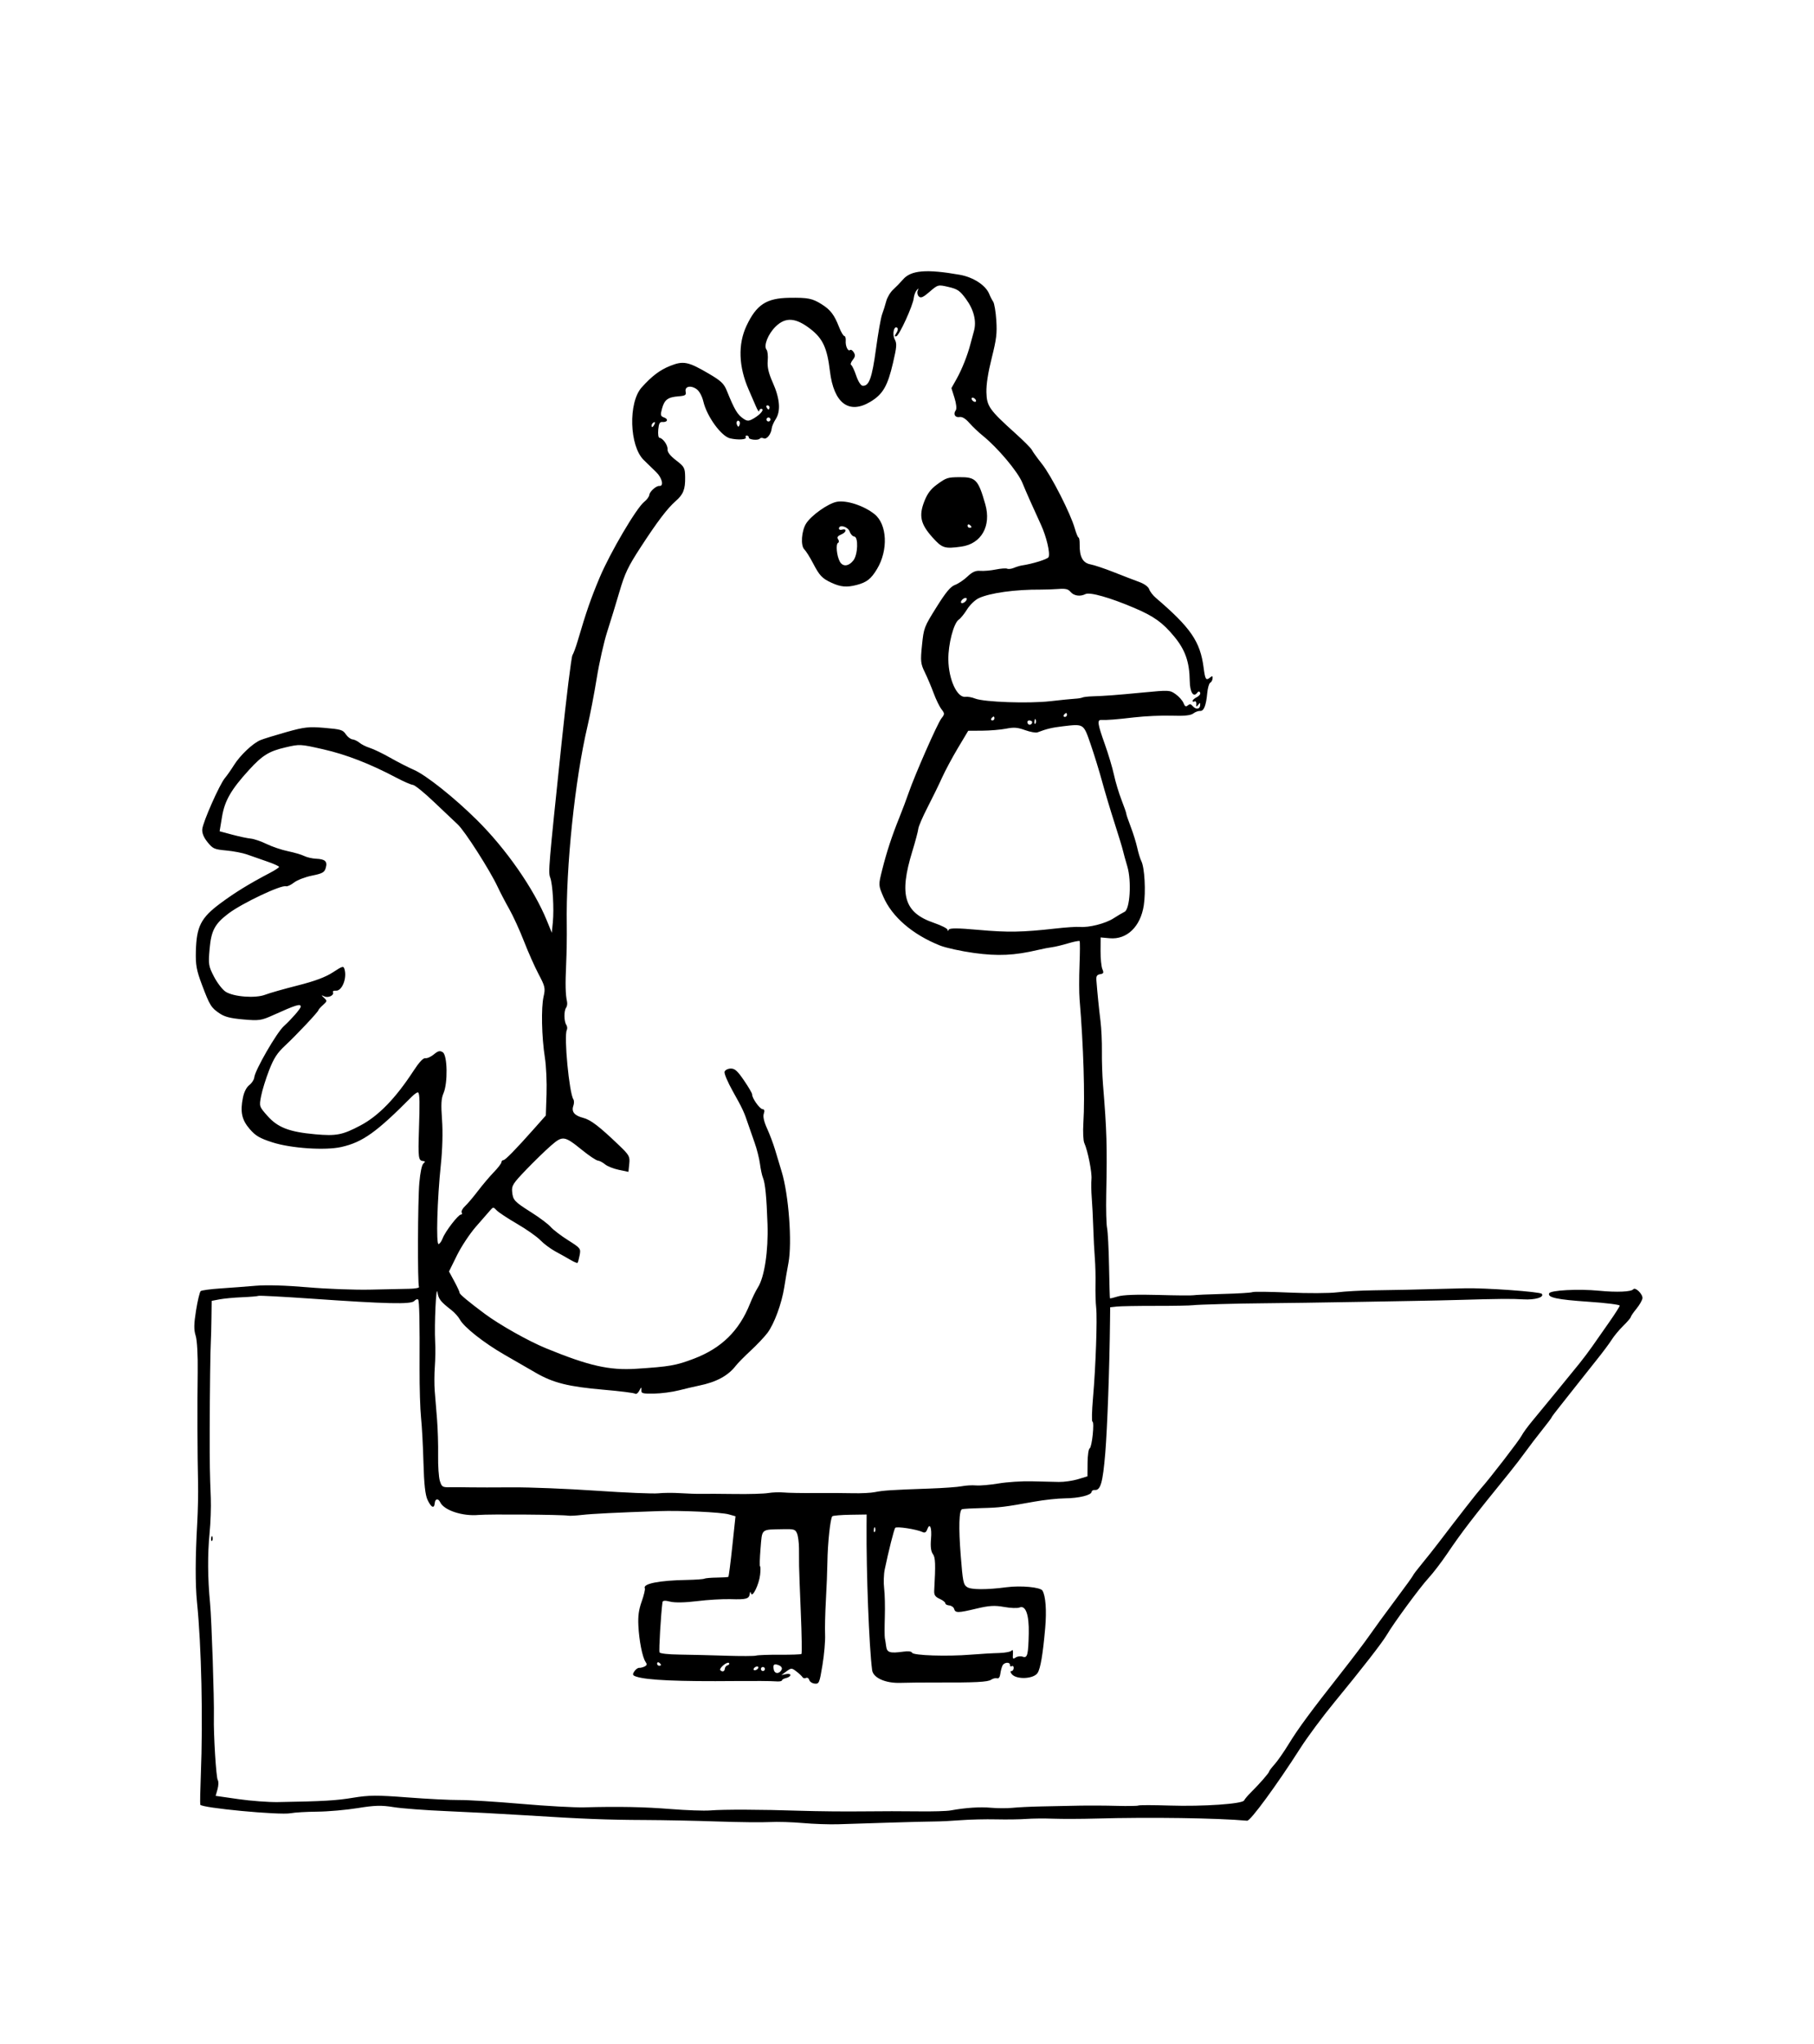 <?xml version="1.0" encoding="UTF-8" standalone="no"?>
<!-- Created with Inkscape (http://www.inkscape.org/) -->

<svg
   xmlns:dc="http://purl.org/dc/elements/1.1/"
   xmlns:cc="http://creativecommons.org/ns#"
   xmlns:rdf="http://www.w3.org/1999/02/22-rdf-syntax-ns#"
   xmlns:svg="http://www.w3.org/2000/svg"
   xmlns="http://www.w3.org/2000/svg"
   xmlns:sodipodi="http://sodipodi.sourceforge.net/DTD/sodipodi-0.dtd"
   xmlns:inkscape="http://www.inkscape.org/namespaces/inkscape"
   width="76.88mm"
   height="86.603mm"
   viewBox="0 0 272.411 306.861"
   id="svg9602"
   version="1.1"
   inkscape:version="0.91 r13725"
   sodipodi:docname="chickendoodle01.svg">
  <defs
     id="defs9604" />
  <sodipodi:namedview
     id="base"
     pagecolor="#ffffff"
     bordercolor="#666666"
     borderopacity="1.0"
     inkscape:pageopacity="0.0"
     inkscape:pageshadow="2"
     inkscape:zoom="1.567487"
     inkscape:cx="213.4637"
     inkscape:cy="167.95143"
     inkscape:document-units="px"
     inkscape:current-layer="layer1"
     showgrid="false"
     fit-margin-top="0"
     fit-margin-left="0"
     fit-margin-right="0"
     fit-margin-bottom="0"
     inkscape:window-width="1873"
     inkscape:window-height="1056"
     inkscape:window-x="47"
     inkscape:window-y="24"
     inkscape:window-maximized="1" />
  <g
     inkscape:label="Layer 1"
     inkscape:groupmode="layer"
     id="layer1"
     transform="translate(-241.788,-305.307)">
    <path
       style="fill:#000000"
       d="m 271.866,576.223 c -0.045,-0.211 -0.01,-2.207 0.079,-4.436 0.337,-8.419 0.096,-19.357 -0.573,-25.955 -0.271,-2.673 -0.259,-6.74 0.035,-11.894 0.103,-1.813 0.159,-4.519 0.123,-6.013 -0.1,-4.152 -0.125,-11.877 -0.054,-16.654 0.037,-2.508 -0.089,-4.774 -0.304,-5.449 -0.286,-0.899 -0.273,-1.745 0.06,-3.814 0.235,-1.462 0.548,-2.759 0.695,-2.882 0.147,-0.123 1.484,-0.303 2.972,-0.401 1.487,-0.098 3.865,-0.278 5.284,-0.401 1.614,-0.14 4.539,-0.054 7.811,0.229 2.877,0.249 7.132,0.407 9.456,0.351 2.324,-0.056 4.936,-0.112 5.804,-0.125 0.868,-0.013 1.522,-0.137 1.452,-0.275 -0.226,-0.451 -0.183,-12.998 0.053,-15.64 0.144,-1.604 0.378,-2.697 0.621,-2.901 0.304,-0.254 0.282,-0.336 -0.097,-0.37 -0.656,-0.059 -0.717,-0.541 -0.585,-4.57 0.139,-4.221 0.117,-5.44 -0.099,-5.698 -0.092,-0.109 -0.537,0.174 -0.989,0.631 -5.278,5.328 -7.371,6.821 -10.569,7.539 -2.429,0.545 -7.571,0.197 -10.346,-0.699 -1.92,-0.62 -2.508,-0.965 -3.403,-1.993 -1.197,-1.376 -1.458,-2.593 -1.018,-4.745 0.169,-0.829 0.531,-1.534 0.957,-1.865 0.377,-0.293 0.709,-0.803 0.739,-1.135 0.096,-1.071 3.351,-6.717 4.442,-7.706 1.116,-1.011 2.506,-2.606 2.533,-2.907 0.047,-0.528 -0.682,-0.305 -4.18,1.275 -1.728,0.781 -2.093,0.832 -4.424,0.627 -1.932,-0.17 -2.779,-0.382 -3.535,-0.883 -1.304,-0.865 -1.515,-1.203 -2.683,-4.304 -0.834,-2.215 -0.976,-3 -0.92,-5.081 0.1,-3.704 0.76,-4.989 3.675,-7.159 2.176,-1.619 4.342,-2.95 7.457,-4.581 0.733,-0.384 1.345,-0.784 1.36,-0.89 0.015,-0.106 -0.795,-0.473 -1.8,-0.816 -1.005,-0.343 -2.352,-0.814 -2.994,-1.046 -0.642,-0.232 -2.048,-0.504 -3.125,-0.604 -1.818,-0.17 -2.019,-0.259 -2.824,-1.253 -0.573,-0.707 -0.84,-1.367 -0.789,-1.943 0.096,-1.076 2.593,-6.717 3.397,-7.674 0.323,-0.385 0.932,-1.252 1.352,-1.926 0.934,-1.497 2.854,-3.312 3.996,-3.779 0.465,-0.19 2.218,-0.732 3.895,-1.204 2.689,-0.756 3.367,-0.831 5.739,-0.627 2.437,0.209 2.736,0.298 3.174,0.953 0.266,0.397 0.714,0.743 0.994,0.768 0.28,0.025 0.758,0.254 1.062,0.508 0.304,0.255 1.011,0.607 1.572,0.782 0.561,0.176 1.933,0.839 3.049,1.473 1.116,0.634 2.711,1.45 3.544,1.812 1.834,0.797 6.05,4.15 9.463,7.526 4.399,4.352 8.571,10.349 10.514,15.117 l 0.741,1.818 0.156,-1.585 c 0.197,-1.997 -0.02,-5.706 -0.392,-6.689 -0.313,-0.829 -0.26,-1.46 1.695,-20.137 0.735,-7.018 1.473,-12.983 1.64,-13.257 0.168,-0.273 0.518,-1.223 0.779,-2.111 1.295,-4.411 1.98,-6.387 3.306,-9.541 1.564,-3.721 5.519,-10.441 6.689,-11.366 0.398,-0.315 0.746,-0.787 0.772,-1.049 0.052,-0.509 1.04,-1.384 1.516,-1.342 0.697,0.062 0.408,-1.203 -0.471,-2.061 -0.522,-0.51 -1.368,-1.333 -1.88,-1.829 -2.165,-2.099 -2.351,-8.634 -0.311,-10.904 1.54,-1.713 2.748,-2.623 4.299,-3.238 1.966,-0.779 2.695,-0.631 5.766,1.17 1.844,1.081 2.281,1.493 2.709,2.549 1.194,2.947 1.607,3.631 2.579,4.269 0.533,0.35 0.782,0.325 1.575,-0.158 0.981,-0.598 1.533,-1.333 1.033,-1.378 -0.159,-0.014 -0.304,0.137 -0.322,0.336 -0.018,0.199 -0.24,-0.126 -0.494,-0.722 -0.254,-0.596 -0.74,-1.719 -1.081,-2.495 -1.512,-3.447 -1.626,-6.811 -0.323,-9.581 1.494,-3.176 2.988,-4.152 6.432,-4.201 2.813,-0.04 3.451,0.088 4.86,0.973 1.312,0.825 1.891,1.582 2.601,3.406 0.284,0.729 0.639,1.337 0.789,1.351 0.15,0.013 0.247,0.327 0.217,0.697 -0.067,0.812 0.332,1.676 0.651,1.41 0.126,-0.106 0.376,0.05 0.554,0.346 0.261,0.433 0.228,0.659 -0.164,1.155 -0.268,0.339 -0.37,0.675 -0.226,0.746 0.144,0.071 0.485,0.793 0.758,1.604 0.281,0.837 0.694,1.493 0.954,1.516 0.975,0.087 1.42,-1.134 2.018,-5.542 0.322,-2.373 0.736,-4.708 0.919,-5.189 0.183,-0.481 0.459,-1.354 0.612,-1.942 0.153,-0.587 0.624,-1.379 1.046,-1.76 0.422,-0.381 1.086,-1.065 1.476,-1.519 1.196,-1.397 3.526,-1.59 8.531,-0.707 2.045,0.361 3.916,1.588 4.433,2.908 0.141,0.361 0.401,0.865 0.577,1.12 0.176,0.255 0.388,1.51 0.471,2.79 0.129,1.985 0.028,2.818 -0.689,5.686 -0.562,2.25 -0.824,3.955 -0.793,5.159 0.054,2.07 0.445,2.623 4.34,6.13 1.258,1.133 2.377,2.259 2.487,2.501 0.11,0.242 0.792,1.19 1.516,2.105 1.413,1.785 4.299,7.452 4.927,9.673 0.211,0.745 0.465,1.362 0.566,1.371 0.101,0.009 0.175,0.471 0.165,1.026 -0.034,1.857 0.465,2.784 1.617,3 0.57,0.107 2.149,0.635 3.509,1.174 1.36,0.539 3.063,1.194 3.785,1.457 0.806,0.293 1.397,0.72 1.53,1.105 0.12,0.345 0.56,0.92 0.978,1.277 5.266,4.502 6.686,6.572 7.195,10.489 0.238,1.829 0.355,2 1.002,1.46 0.304,-0.254 0.381,-0.217 0.347,0.164 -0.024,0.27 -0.186,0.561 -0.359,0.648 -0.173,0.087 -0.374,0.788 -0.445,1.559 -0.173,1.877 -0.514,2.722 -1.075,2.672 -0.255,-0.023 -0.718,0.15 -1.028,0.383 -0.389,0.294 -1.382,0.396 -3.216,0.33 -1.459,-0.052 -4.022,0.064 -5.696,0.258 -2.78,0.322 -3.884,0.408 -4.929,0.383 -0.606,-0.015 -0.507,0.64 0.541,3.57 0.544,1.521 1.173,3.622 1.396,4.668 0.223,1.046 0.734,2.744 1.135,3.774 0.401,1.03 0.722,1.955 0.713,2.056 -0.009,0.101 0.29,0.982 0.665,1.959 0.375,0.977 0.816,2.398 0.982,3.158 0.165,0.76 0.443,1.666 0.617,2.013 0.49,0.975 0.687,4.556 0.365,6.642 -0.492,3.192 -2.538,5.162 -5.12,4.93 l -1.36,-0.122 -0.012,2.042 c -0.006,1.123 0.116,2.341 0.271,2.707 0.241,0.567 0.191,0.681 -0.337,0.77 -0.476,0.08 -0.606,0.291 -0.559,0.907 0.145,1.885 0.385,4.277 0.615,6.123 0.136,1.089 0.231,3.131 0.213,4.537 -0.019,1.406 0.055,3.649 0.164,4.985 0.57,6.971 0.636,9.213 0.487,16.459 -0.046,2.232 0.011,4.524 0.126,5.093 0.115,0.569 0.249,3.156 0.296,5.749 0.047,2.593 0.109,4.753 0.137,4.799 0.028,0.046 0.568,-0.08 1.2,-0.28 0.732,-0.232 2.915,-0.312 6.015,-0.222 2.676,0.078 5.072,0.099 5.326,0.046 0.253,-0.052 2.273,-0.141 4.489,-0.197 2.216,-0.056 4.181,-0.177 4.366,-0.27 0.185,-0.093 2.644,-0.064 5.462,0.064 2.819,0.128 6.085,0.113 7.257,-0.033 1.173,-0.147 3.625,-0.283 5.449,-0.303 2.948,-0.032 5.044,-0.079 13.732,-0.304 3.012,-0.078 11.286,0.515 11.549,0.828 0.429,0.51 -1.013,0.942 -2.78,0.832 -1.734,-0.108 -3.668,-0.09 -9.754,0.089 -1.453,0.043 -4.407,0.108 -6.564,0.144 -2.157,0.037 -5.89,0.103 -8.296,0.147 -4.705,0.087 -12.272,0.196 -14.476,0.209 -3.499,0.021 -9.879,0.197 -10.517,0.291 -0.391,0.058 -2.903,0.102 -5.581,0.099 -2.678,-0.003 -5.314,0.043 -5.857,0.103 l -0.987,0.109 -0.022,1.994 c -0.077,7.086 -0.404,16.155 -0.716,19.903 -0.37,4.433 -0.706,5.609 -1.581,5.531 -0.241,-0.022 -0.45,0.102 -0.466,0.275 -0.045,0.503 -1.912,0.959 -4.016,0.979 -1.071,0.011 -3.118,0.23 -4.549,0.489 -4.501,0.812 -5.288,0.909 -7.918,0.969 -1.411,0.033 -2.748,0.109 -2.97,0.171 -0.46,0.127 -0.539,2.728 -0.209,6.911 0.316,4.008 0.398,4.412 0.968,4.786 0.612,0.402 2.934,0.409 5.923,0.017 2.146,-0.281 5.071,-0.007 5.384,0.503 0.483,0.789 0.645,2.985 0.414,5.619 -0.346,3.94 -0.71,6.088 -1.145,6.75 -0.594,0.906 -3.158,1.026 -3.864,0.181 -0.224,-0.269 -0.264,-0.475 -0.088,-0.46 0.176,0.016 0.339,-0.181 0.362,-0.437 0.023,-0.256 -0.1,-0.395 -0.274,-0.308 -0.173,0.087 -0.303,0.016 -0.287,-0.159 0.045,-0.502 -0.863,-0.447 -1.115,0.067 -0.126,0.256 -0.273,0.819 -0.328,1.251 -0.063,0.494 -0.248,0.74 -0.498,0.664 -0.219,-0.067 -0.616,0.029 -0.884,0.214 -0.504,0.347 -2.347,0.441 -8.253,0.419 -1.904,-0.007 -4.317,0.016 -5.361,0.052 -2.252,0.077 -4.102,-0.753 -4.253,-1.909 -0.458,-3.483 -0.887,-14.598 -0.837,-21.693 l 0.012,-1.67 -2.465,0.037 c -1.356,0.021 -2.565,0.122 -2.688,0.225 -0.295,0.248 -0.706,4.085 -0.742,6.919 -0.016,1.241 -0.117,3.807 -0.226,5.703 -0.109,1.895 -0.163,4.213 -0.119,5.15 0.043,0.937 -0.134,2.988 -0.394,4.558 -0.45,2.719 -0.506,2.852 -1.16,2.793 -0.378,-0.034 -0.749,-0.279 -0.825,-0.545 -0.076,-0.266 -0.296,-0.404 -0.49,-0.307 -0.194,0.097 -0.428,0.048 -0.519,-0.11 -0.092,-0.158 -0.502,-0.545 -0.913,-0.86 -0.711,-0.547 -0.782,-0.548 -1.505,-0.016 l -0.758,0.558 0.691,-0.146 c 0.397,-0.084 0.679,-0.019 0.664,0.153 -0.015,0.164 -0.303,0.36 -0.641,0.435 -0.338,0.075 -0.624,0.238 -0.635,0.363 -0.011,0.125 -0.457,0.184 -0.991,0.133 -0.534,-0.051 -3.209,-0.071 -5.945,-0.045 -8.599,0.083 -13.326,-0.126 -14.932,-0.662 -0.559,-0.187 -0.606,-0.311 -0.296,-0.784 0.203,-0.309 0.532,-0.549 0.732,-0.534 0.2,0.016 0.567,-0.077 0.817,-0.205 0.356,-0.183 0.385,-0.332 0.136,-0.694 -0.471,-0.684 -0.97,-3.203 -1.075,-5.433 -0.07,-1.482 0.054,-2.382 0.506,-3.655 0.329,-0.929 0.538,-1.81 0.464,-1.957 -0.344,-0.687 2.149,-1.182 6.325,-1.254 1.273,-0.022 2.448,-0.107 2.61,-0.188 0.162,-0.081 1.015,-0.155 1.895,-0.164 0.88,-0.009 1.651,-0.058 1.713,-0.11 0.062,-0.052 0.329,-2.12 0.592,-4.595 l 0.479,-4.5 -1.011,-0.285 c -1.156,-0.326 -7.168,-0.605 -10.527,-0.489 -6.407,0.221 -9.987,0.399 -11.497,0.571 -0.921,0.105 -1.861,0.156 -2.089,0.113 -0.837,-0.158 -11.952,-0.246 -13.473,-0.107 -2.401,0.219 -5.178,-0.699 -5.743,-1.898 -0.299,-0.634 -0.763,-0.567 -0.824,0.118 -0.079,0.884 -0.527,0.685 -1.081,-0.48 -0.344,-0.723 -0.526,-2.374 -0.612,-5.552 -0.067,-2.487 -0.231,-5.549 -0.365,-6.803 -0.133,-1.254 -0.232,-4.516 -0.221,-7.249 0.031,-7.332 -0.03,-10.249 -0.223,-10.479 -0.094,-0.113 -0.357,-0.01 -0.584,0.228 -0.493,0.518 -4.09,0.435 -15.537,-0.362 -4.19,-0.291 -7.722,-0.478 -7.848,-0.415 -0.127,0.063 -1.226,0.156 -2.443,0.207 -1.217,0.05 -2.747,0.193 -3.399,0.318 l -1.186,0.226 -0.034,2.608 c -0.019,1.435 -0.057,2.945 -0.086,3.357 -0.08,1.148 -0.165,7.696 -0.173,13.388 -0.007,5.406 0.008,6.386 0.161,10.255 0.052,1.33 -0.029,3.695 -0.182,5.255 -0.314,3.209 -0.289,6.761 0.074,10.549 0.232,2.421 0.634,14.416 0.571,17.069 -0.061,2.576 0.339,9.085 0.579,9.442 0.14,0.207 0.126,0.828 -0.029,1.381 l -0.283,1.004 3.397,0.489 c 1.868,0.269 4.538,0.469 5.933,0.446 6.831,-0.114 8.743,-0.225 11.314,-0.652 2.352,-0.391 3.618,-0.399 8.158,-0.049 2.956,0.228 6.46,0.404 7.786,0.392 1.326,-0.012 5.505,0.246 9.286,0.574 3.781,0.328 8.029,0.565 9.441,0.527 5.245,-0.142 9.005,-0.068 13.079,0.258 2.303,0.184 4.938,0.277 5.855,0.205 2.118,-0.166 7.577,-0.147 13.55,0.048 2.56,0.083 6.758,0.125 9.329,0.093 2.571,-0.032 6.366,-0.034 8.434,-0.003 2.068,0.031 4.242,-0.033 4.832,-0.142 2.214,-0.408 4.368,-0.548 6.068,-0.396 0.965,0.086 2.412,0.089 3.214,0.007 0.802,-0.083 2.749,-0.177 4.326,-0.21 1.577,-0.033 4.089,-0.085 5.582,-0.115 1.494,-0.03 4.066,-0.018 5.717,0.029 1.651,0.046 3.123,0.023 3.272,-0.052 0.149,-0.075 2.251,-0.072 4.671,0.006 5.046,0.162 10.977,-0.246 11.206,-0.771 0.085,-0.195 0.551,-0.746 1.036,-1.225 1.262,-1.247 2.7,-2.894 2.719,-3.116 0.009,-0.104 0.377,-0.589 0.817,-1.076 0.44,-0.488 1.389,-1.851 2.11,-3.029 1.441,-2.355 3.263,-4.828 7.887,-10.703 1.682,-2.137 3.604,-4.676 4.27,-5.642 0.666,-0.966 2.405,-3.349 3.863,-5.295 1.458,-1.946 2.657,-3.608 2.665,-3.693 0.008,-0.085 0.603,-0.869 1.323,-1.742 0.72,-0.873 1.84,-2.285 2.489,-3.138 2.95,-3.876 5.798,-7.527 6.371,-8.164 1.303,-1.45 5.793,-7.272 6.114,-7.926 0.184,-0.376 0.921,-1.387 1.638,-2.248 1.55,-1.862 5.612,-6.818 7.083,-8.643 0.575,-0.713 1.444,-1.871 1.931,-2.573 0.487,-0.702 1.601,-2.293 2.474,-3.536 0.874,-1.243 1.599,-2.38 1.613,-2.526 0.013,-0.148 -2.059,-0.408 -4.691,-0.586 -4.723,-0.321 -6.176,-0.632 -5.904,-1.264 0.201,-0.468 4.424,-0.687 7.483,-0.388 2.685,0.262 4.845,0.168 5.155,-0.225 0.292,-0.369 1.425,0.739 1.371,1.341 -0.026,0.296 -0.429,1.004 -0.894,1.573 -0.465,0.569 -0.855,1.138 -0.866,1.266 -0.011,0.127 -0.519,0.72 -1.128,1.316 -0.609,0.597 -1.389,1.534 -1.733,2.083 -0.344,0.549 -1.339,1.883 -2.209,2.965 -0.871,1.082 -2.125,2.664 -2.788,3.515 -0.662,0.852 -1.838,2.338 -2.613,3.302 -0.775,0.964 -1.414,1.812 -1.42,1.885 -0.006,0.072 -0.653,0.931 -1.436,1.908 -0.783,0.977 -1.896,2.433 -2.474,3.237 -0.577,0.803 -1.649,2.198 -2.381,3.1 -5.688,7.005 -7.154,8.912 -9.398,12.228 -0.859,1.27 -2.119,2.913 -2.8,3.652 -1.29,1.4 -5.213,6.74 -6.228,8.475 -0.7,1.197 -3.683,5.033 -7.958,10.234 -1.719,2.091 -3.969,5.122 -5.002,6.737 -3.597,5.626 -7.543,11.012 -8.035,10.968 -4.537,-0.406 -14.531,-0.55 -22.632,-0.326 -2.242,0.062 -5.157,0.072 -6.478,0.022 -1.321,-0.05 -3.152,-0.033 -4.07,0.038 -0.917,0.071 -2.953,0.099 -4.524,0.063 -1.571,-0.036 -3.947,0.02 -5.282,0.124 -1.335,0.105 -3.111,0.192 -3.948,0.195 -0.837,0.002 -3.893,0.08 -6.792,0.173 -2.899,0.092 -6.366,0.202 -7.703,0.243 -1.338,0.041 -3.733,-0.042 -5.324,-0.184 -1.591,-0.142 -3.814,-0.208 -4.941,-0.145 -1.127,0.063 -4.684,0.023 -7.904,-0.088 -3.22,-0.111 -8.091,-0.21 -10.824,-0.22 -5.702,-0.02 -9.384,-0.165 -18.008,-0.71 -3.377,-0.213 -8.706,-0.495 -11.841,-0.625 -3.136,-0.13 -6.703,-0.401 -7.928,-0.601 -1.806,-0.295 -2.82,-0.268 -5.371,0.147 -1.73,0.281 -4.462,0.522 -6.072,0.535 -1.61,0.013 -3.409,0.119 -3.998,0.236 -1.622,0.322 -13.472,-0.798 -13.577,-1.284 z m 69.182,-20.97 c 0.006,-0.072 -0.115,-0.227 -0.27,-0.343 -0.155,-0.116 -0.295,-0.069 -0.311,0.105 -0.016,0.174 0.106,0.328 0.27,0.343 0.164,0.015 0.304,-0.033 0.311,-0.105 z m 9.588,0.565 c 0.021,-0.233 0.211,-0.468 0.423,-0.523 0.212,-0.055 0.304,-0.205 0.206,-0.333 -0.099,-0.128 -0.473,0.012 -0.831,0.311 -0.358,0.299 -0.58,0.63 -0.492,0.734 0.287,0.343 0.656,0.243 0.695,-0.189 z m 8.534,0.129 c 0.113,-0.23 -0.052,-0.499 -0.394,-0.642 -0.744,-0.311 -0.96,-0.13 -0.786,0.657 0.147,0.666 0.85,0.657 1.18,-0.015 z m -3.561,-0.16 c 0.116,-0.155 0.077,-0.294 -0.087,-0.309 -0.164,-0.015 -0.394,0.1 -0.51,0.256 -0.116,0.155 -0.077,0.294 0.087,0.309 0.164,0.015 0.394,-0.1 0.51,-0.256 z m 1.046,0.094 c 0.015,-0.164 -0.108,-0.311 -0.272,-0.326 -0.164,-0.015 -0.311,0.108 -0.326,0.272 -0.015,0.164 0.108,0.311 0.272,0.326 0.164,0.015 0.311,-0.108 0.326,-0.272 z m -5.843,-2.019 c 2.23,0.071 4.264,0.063 4.52,-0.018 0.256,-0.081 1.856,-0.139 3.557,-0.128 1.7,0.01 3.165,-0.042 3.254,-0.116 0.089,-0.074 0.046,-2.843 -0.095,-6.152 -0.141,-3.309 -0.259,-6.491 -0.262,-7.071 -0.003,-0.58 -0.009,-1.762 -0.013,-2.626 -0.004,-0.864 -0.136,-1.874 -0.294,-2.246 -0.263,-0.618 -0.442,-0.672 -2.143,-0.636 -3.322,0.069 -3.084,-0.138 -3.336,2.899 -0.122,1.47 -0.154,2.678 -0.072,2.686 0.082,0.008 0.085,0.584 0.005,1.281 -0.164,1.438 -1.157,3.469 -1.36,2.782 -0.094,-0.318 -0.146,-0.299 -0.196,0.072 -0.101,0.739 -0.531,0.856 -2.875,0.783 -1.163,-0.036 -3.425,0.097 -5.026,0.296 -1.781,0.222 -3.346,0.253 -4.032,0.079 -0.797,-0.202 -1.135,-0.175 -1.171,0.092 -0.236,1.751 -0.564,7.279 -0.445,7.516 0.091,0.183 1.282,0.315 3.04,0.338 1.589,0.021 4.715,0.096 6.945,0.168 z m 26.637,-0.613 c 0.746,-0.104 1.203,-0.046 1.309,0.167 0.207,0.414 5.249,0.578 8.814,0.287 1.419,-0.116 3.322,-0.227 4.231,-0.246 0.909,-0.019 1.769,-0.187 1.911,-0.373 0.153,-0.2 0.23,0.014 0.187,0.521 -0.061,0.728 8.1e-4,0.808 0.408,0.528 0.264,-0.182 0.736,-0.239 1.049,-0.126 0.716,0.257 0.849,-0.247 0.919,-3.5 0.061,-2.805 -0.467,-4.275 -1.392,-3.881 -0.303,0.129 -1.345,0.09 -2.316,-0.086 -1.412,-0.256 -2.246,-0.205 -4.158,0.253 -2.769,0.663 -3.164,0.667 -3.344,0.036 -0.073,-0.255 -0.405,-0.488 -0.739,-0.518 -0.334,-0.03 -0.596,-0.176 -0.583,-0.324 0.013,-0.148 -0.367,-0.446 -0.844,-0.662 -0.674,-0.305 -0.858,-0.581 -0.822,-1.233 0.223,-4.002 0.187,-4.981 -0.205,-5.501 -0.284,-0.377 -0.377,-1.131 -0.278,-2.244 0.154,-1.717 -0.175,-2.54 -0.572,-1.434 -0.152,0.422 -0.37,0.546 -0.687,0.39 -0.855,-0.419 -3.923,-0.894 -4.115,-0.637 -0.183,0.244 -1.003,3.497 -1.574,6.243 -0.15,0.723 -0.19,2.007 -0.087,2.854 0.102,0.847 0.148,2.777 0.101,4.289 -0.047,1.512 -0.045,2.935 0.005,3.163 0.05,0.228 0.138,0.791 0.197,1.252 0.117,0.923 0.581,1.063 2.586,0.783 z m -4.236,-18.532 c -0.074,-0.247 -0.151,-0.182 -0.197,0.164 -0.041,0.314 0.014,0.497 0.122,0.406 0.108,-0.09 0.142,-0.347 0.075,-0.571 z m -60.951,-6.13 c 0.992,0.019 3.906,0.018 6.476,-10e-4 2.569,-0.02 8.242,0.208 12.605,0.506 4.363,0.298 8.549,0.474 9.302,0.391 0.753,-0.083 2.245,-0.093 3.315,-0.021 1.07,0.071 2.49,0.116 3.154,0.1 0.664,-0.017 2.936,-0.006 5.048,0.023 2.112,0.029 4.354,-0.035 4.983,-0.143 0.628,-0.108 1.68,-0.146 2.337,-0.084 0.657,0.062 2.755,0.099 4.661,0.082 1.907,-0.016 4.481,-0.004 5.72,0.028 1.24,0.031 2.737,-0.044 3.328,-0.169 1.178,-0.247 2.514,-0.334 8.18,-0.531 2.077,-0.072 4.259,-0.229 4.848,-0.349 0.589,-0.119 1.551,-0.174 2.138,-0.122 0.586,0.052 2.11,-0.08 3.385,-0.295 1.275,-0.215 3.516,-0.36 4.98,-0.323 1.464,0.037 3.298,0.08 4.076,0.095 0.778,0.015 2.062,-0.167 2.854,-0.406 l 1.439,-0.434 0.017,-2.025 c 0.01,-1.134 0.148,-2.09 0.314,-2.173 0.349,-0.175 0.745,-3.988 0.417,-4.017 -0.123,-0.011 -0.086,-1.6 0.083,-3.532 0.409,-4.68 0.662,-11.887 0.477,-13.587 -0.082,-0.753 -0.127,-2.321 -0.1,-3.484 0.027,-1.163 -0.018,-2.929 -0.1,-3.925 -0.082,-0.995 -0.186,-3.033 -0.233,-4.528 -0.046,-1.495 -0.149,-3.537 -0.23,-4.539 -0.08,-1.001 -0.1,-2.256 -0.044,-2.789 0.103,-0.981 -0.55,-4.289 -1.076,-5.443 -0.157,-0.345 -0.22,-1.69 -0.139,-2.989 0.251,-4.045 0.02,-11.585 -0.571,-18.61 -0.077,-0.918 -0.081,-3.222 -0.007,-5.119 0.073,-1.897 0.08,-3.514 0.015,-3.592 -0.065,-0.078 -0.848,0.076 -1.74,0.342 -0.892,0.266 -1.963,0.524 -2.382,0.573 -0.419,0.049 -1.384,0.236 -2.146,0.416 -3.498,0.826 -6.003,0.945 -9.585,0.454 -1.933,-0.265 -4.234,-0.769 -5.114,-1.12 -4.131,-1.649 -7.217,-4.31 -8.519,-7.345 -0.738,-1.721 -0.738,-1.726 -0.16,-4.03 0.68,-2.709 1.445,-5.037 2.58,-7.851 0.451,-1.119 1.072,-2.769 1.38,-3.666 0.92,-2.682 4.342,-10.458 4.929,-11.201 0.511,-0.646 0.511,-0.736 0.006,-1.388 -0.297,-0.384 -0.825,-1.468 -1.172,-2.411 -0.348,-0.942 -0.944,-2.351 -1.326,-3.131 -0.627,-1.28 -0.668,-1.676 -0.421,-4.072 0.266,-2.591 0.318,-2.727 2.165,-5.68 1.424,-2.276 2.115,-3.107 2.791,-3.357 0.494,-0.183 1.339,-0.751 1.876,-1.263 0.719,-0.685 1.226,-0.909 1.918,-0.85 0.517,0.044 1.562,-0.046 2.321,-0.2 0.759,-0.155 1.536,-0.21 1.726,-0.124 0.19,0.087 0.644,0.03 1.01,-0.125 0.365,-0.155 0.895,-0.316 1.178,-0.358 1.623,-0.239 3.89,-0.946 4.025,-1.256 0.261,-0.599 -0.314,-3.046 -1.138,-4.844 -1.461,-3.186 -2.115,-4.662 -2.807,-6.329 -0.7,-1.688 -3.713,-5.263 -5.958,-7.069 -0.618,-0.497 -1.516,-1.351 -1.994,-1.896 -0.583,-0.664 -1.072,-0.958 -1.482,-0.889 -0.674,0.113 -0.982,-0.452 -0.555,-1.022 0.157,-0.209 0.075,-0.994 -0.192,-1.842 l -0.464,-1.478 0.781,-1.391 c 0.792,-1.411 1.656,-3.585 2.063,-5.192 0.123,-0.486 0.36,-1.358 0.526,-1.938 0.433,-1.508 0.009,-3.232 -1.196,-4.875 -0.908,-1.237 -1.253,-1.473 -2.618,-1.791 -1.556,-0.363 -1.584,-0.355 -2.824,0.717 -0.978,0.847 -1.334,1.002 -1.627,0.711 -0.206,-0.205 -0.283,-0.592 -0.17,-0.859 0.175,-0.417 0.152,-0.426 -0.158,-0.068 -0.199,0.231 -0.395,0.755 -0.434,1.166 -0.105,1.094 -2.175,5.631 -2.616,5.736 -0.288,0.068 -0.287,-0.049 0.006,-0.495 0.23,-0.351 0.279,-0.663 0.121,-0.781 -0.487,-0.365 -0.775,0.982 -0.371,1.738 0.345,0.646 0.314,1.081 -0.255,3.53 -0.807,3.477 -1.52,4.708 -3.378,5.831 -3.237,1.957 -5.518,0.242 -6.096,-4.584 -0.415,-3.467 -1.062,-4.877 -2.891,-6.305 -2.219,-1.732 -3.75,-1.852 -5.24,-0.411 -1.159,1.121 -1.871,2.919 -1.385,3.5 0.16,0.192 0.238,0.938 0.174,1.659 -0.084,0.943 0.129,1.862 0.76,3.273 1.068,2.388 1.221,4.279 0.442,5.483 -0.304,0.47 -0.576,1.098 -0.603,1.396 -0.08,0.86 -0.763,1.706 -1.203,1.49 -0.221,-0.108 -0.481,-0.091 -0.577,0.038 -0.234,0.313 -1.687,0.171 -1.657,-0.162 0.013,-0.144 -0.119,-0.274 -0.293,-0.29 -0.174,-0.016 -0.25,0.104 -0.169,0.266 0.169,0.337 -1.137,0.423 -2.341,0.152 -1.321,-0.297 -3.487,-3.269 -4.021,-5.521 -0.196,-0.827 -0.61,-1.582 -1.026,-1.874 -0.893,-0.626 -1.812,-0.401 -1.634,0.401 0.109,0.491 -0.065,0.602 -1.067,0.681 -1.604,0.125 -2.116,0.504 -2.481,1.836 -0.269,0.981 -0.23,1.148 0.309,1.342 0.698,0.251 0.505,0.745 -0.264,0.677 -0.39,-0.035 -0.53,0.227 -0.612,1.15 -0.059,0.657 0.017,1.206 0.168,1.22 0.524,0.047 1.279,1.114 1.229,1.738 -0.033,0.418 0.393,0.967 1.283,1.65 1.244,0.955 1.335,1.124 1.357,2.531 0.028,1.814 -0.277,2.588 -1.409,3.572 -1.243,1.081 -2.781,3.106 -5.289,6.966 -1.889,2.906 -2.355,3.886 -3.164,6.644 -0.522,1.779 -1.351,4.487 -1.843,6.016 -0.492,1.53 -1.196,4.652 -1.565,6.938 -0.369,2.286 -0.997,5.551 -1.397,7.254 -1.893,8.061 -3.251,21.098 -3.11,29.842 0.025,1.576 -0.016,4.215 -0.092,5.865 -0.14,3.033 -0.105,4.556 0.129,5.612 0.071,0.319 0.009,0.74 -0.138,0.935 -0.341,0.455 -0.323,2.046 0.028,2.562 0.149,0.218 0.182,0.577 0.074,0.798 -0.448,0.913 0.367,9.451 0.991,10.386 0.124,0.185 0.121,0.626 -0.006,0.98 -0.316,0.879 0.167,1.469 1.474,1.802 1.127,0.287 2.413,1.27 5.364,4.097 1.569,1.503 1.677,1.698 1.561,2.813 l -0.124,1.198 -1.448,-0.304 c -0.796,-0.167 -1.726,-0.539 -2.066,-0.825 -0.34,-0.286 -0.825,-0.539 -1.077,-0.562 -0.253,-0.023 -1.299,-0.72 -2.326,-1.551 -2.72,-2.2 -2.951,-2.233 -4.74,-0.676 -0.827,0.72 -2.494,2.338 -3.703,3.597 -1.963,2.042 -2.189,2.394 -2.106,3.275 0.122,1.299 0.31,1.502 2.919,3.153 1.22,0.772 2.515,1.745 2.877,2.163 0.363,0.418 1.532,1.312 2.599,1.987 1.89,1.197 1.934,1.254 1.742,2.265 -0.108,0.57 -0.251,1.083 -0.317,1.141 -0.066,0.057 -0.544,-0.145 -1.061,-0.45 -0.517,-0.305 -1.536,-0.875 -2.263,-1.267 -0.727,-0.392 -1.743,-1.15 -2.258,-1.686 -0.515,-0.535 -2.09,-1.643 -3.501,-2.461 -1.41,-0.818 -2.79,-1.731 -3.065,-2.029 -0.467,-0.505 -0.531,-0.505 -0.961,-0.001 -0.253,0.297 -1.213,1.397 -2.133,2.445 -0.92,1.047 -2.209,2.992 -2.865,4.323 l -1.193,2.419 0.808,1.493 c 0.444,0.821 0.799,1.593 0.788,1.715 -0.018,0.2 1.349,1.339 3.764,3.138 2.224,1.656 6.56,4.098 9.195,5.179 6.455,2.646 9.522,3.342 13.58,3.079 4.997,-0.324 5.928,-0.486 8.6,-1.496 4.175,-1.579 6.851,-4.201 8.483,-8.314 0.325,-0.819 0.853,-1.902 1.174,-2.406 0.978,-1.537 1.575,-5.466 1.44,-9.467 -0.14,-4.108 -0.346,-6.196 -0.692,-7.011 -0.136,-0.32 -0.335,-1.251 -0.442,-2.068 -0.107,-0.817 -0.472,-2.257 -0.811,-3.198 -0.339,-0.942 -0.778,-2.201 -0.976,-2.798 -0.584,-1.768 -0.845,-2.327 -2.29,-4.898 -0.756,-1.347 -1.315,-2.66 -1.242,-2.919 0.073,-0.258 0.484,-0.479 0.911,-0.491 0.629,-0.017 1.016,0.328 2.02,1.797 0.683,1 1.231,1.942 1.217,2.094 -0.046,0.509 1.119,2.162 1.551,2.201 0.293,0.026 0.354,0.24 0.196,0.68 -0.149,0.413 0.027,1.207 0.494,2.228 0.399,0.872 0.941,2.317 1.206,3.21 0.265,0.893 0.706,2.356 0.98,3.25 1.063,3.465 1.598,10.664 1.021,13.721 -0.185,0.977 -0.467,2.62 -0.628,3.65 -0.382,2.446 -1.509,5.504 -2.527,6.857 -0.446,0.593 -1.579,1.789 -2.516,2.658 -0.938,0.869 -1.936,1.879 -2.217,2.246 -1.165,1.517 -2.926,2.473 -5.54,3.005 -0.675,0.137 -2.039,0.458 -3.031,0.711 -0.992,0.254 -2.672,0.473 -3.733,0.486 -1.756,0.022 -1.926,-0.026 -1.897,-0.541 0.026,-0.473 -0.024,-0.456 -0.308,0.101 -0.187,0.367 -0.466,0.571 -0.622,0.455 -0.155,-0.116 -2.261,-0.382 -4.68,-0.591 -5.337,-0.46 -7.625,-1.03 -10.254,-2.554 -1.102,-0.639 -3.226,-1.864 -4.719,-2.722 -3.046,-1.75 -6.057,-4.126 -6.661,-5.255 -0.22,-0.412 -0.799,-1.059 -1.287,-1.437 -1.619,-1.255 -1.922,-1.642 -2.085,-2.66 -0.201,-1.256 -0.486,4.82 -0.348,7.407 0.054,0.999 0.031,2.691 -0.05,3.76 -0.081,1.07 -0.088,2.695 -0.016,3.613 0.072,0.918 0.228,2.829 0.345,4.248 0.117,1.419 0.192,3.865 0.166,5.436 -0.026,1.571 0.09,3.299 0.258,3.838 0.28,0.901 0.399,0.979 1.462,0.96 0.636,-0.011 1.969,-0.005 2.961,0.014 z m 54.401,-135.793 c -1.422,-0.656 -1.803,-1.06 -2.799,-2.97 -0.457,-0.876 -1.038,-1.798 -1.292,-2.048 -0.58,-0.572 -0.423,-2.788 0.275,-3.885 0.773,-1.215 3.268,-2.986 4.577,-3.249 1.448,-0.291 4.084,0.564 5.686,1.844 1.913,1.527 2.089,5.418 0.374,8.254 -0.899,1.487 -1.548,1.992 -3.063,2.384 -1.48,0.383 -2.382,0.304 -3.758,-0.331 z m 3.277,-3.356 c 0.676,-0.854 0.775,-3.531 0.134,-3.588 -0.247,-0.022 -0.554,-0.355 -0.683,-0.739 -0.242,-0.719 -1.56,-1.118 -1.617,-0.489 -0.016,0.182 0.175,0.273 0.424,0.202 0.791,-0.225 0.741,0.365 -0.06,0.706 -0.564,0.24 -0.695,0.433 -0.492,0.728 0.157,0.228 0.154,0.462 -0.007,0.542 -0.368,0.184 -0.203,1.949 0.263,2.806 0.442,0.814 1.318,0.742 2.038,-0.168 z m 11.858,-3.483 c -1.77,-1.98 -2.048,-3.224 -1.203,-5.387 0.453,-1.159 0.961,-1.838 1.881,-2.512 1.424,-1.042 1.599,-1.1 3.388,-1.118 2.457,-0.024 2.831,0.368 3.887,4.076 0.926,3.252 -0.592,5.931 -3.598,6.35 -2.529,0.352 -2.881,0.239 -4.355,-1.41 z m 5.872,-1.523 c 0.007,-0.072 -0.115,-0.227 -0.27,-0.343 -0.155,-0.116 -0.295,-0.069 -0.311,0.105 -0.016,0.174 0.106,0.328 0.27,0.343 0.164,0.015 0.304,-0.033 0.311,-0.105 z m -79.403,106.767 c 0.368,-1.006 2.361,-3.595 2.741,-3.561 0.157,0.014 0.209,-0.127 0.116,-0.313 -0.093,-0.186 0.125,-0.607 0.485,-0.936 0.36,-0.328 1.234,-1.358 1.943,-2.289 0.709,-0.93 1.787,-2.203 2.395,-2.829 0.608,-0.625 1.12,-1.291 1.137,-1.48 0.017,-0.189 0.145,-0.333 0.285,-0.32 0.267,0.024 1.853,-1.598 4.693,-4.8 l 1.691,-1.906 0.109,-3.204 c 0.06,-1.762 -0.052,-4.235 -0.25,-5.495 -0.484,-3.091 -0.578,-7.481 -0.195,-9.151 0.287,-1.25 0.224,-1.535 -0.738,-3.35 -0.578,-1.091 -1.569,-3.318 -2.202,-4.948 -0.633,-1.63 -1.63,-3.812 -2.217,-4.848 -0.587,-1.036 -1.367,-2.529 -1.734,-3.318 -1.161,-2.493 -4.946,-8.409 -6.001,-9.381 -0.558,-0.514 -2.179,-2.048 -3.604,-3.41 -1.425,-1.362 -2.83,-2.498 -3.124,-2.524 -0.293,-0.026 -1.424,-0.519 -2.512,-1.095 -3.924,-2.077 -7.524,-3.473 -10.967,-4.253 -3.461,-0.784 -3.496,-0.786 -5.65,-0.288 -2.482,0.575 -3.476,1.189 -5.487,3.39 -2.689,2.944 -3.65,4.61 -4.051,7.022 l -0.364,2.186 1.902,0.51 c 1.046,0.28 2.295,0.545 2.774,0.588 0.48,0.043 1.552,0.409 2.382,0.812 0.831,0.404 2.278,0.892 3.216,1.085 0.938,0.193 2.03,0.514 2.426,0.713 0.396,0.2 1.193,0.384 1.77,0.411 1.388,0.063 1.75,0.399 1.473,1.369 -0.196,0.685 -0.492,0.852 -2.071,1.169 -1.014,0.204 -2.226,0.671 -2.695,1.038 -0.469,0.367 -1.012,0.619 -1.208,0.559 -0.746,-0.229 -6.619,2.556 -8.66,4.106 -2.028,1.541 -2.564,2.544 -2.807,5.259 -0.211,2.355 -0.169,2.62 0.663,4.22 0.489,0.939 1.272,1.951 1.741,2.25 1.213,0.771 4.48,1.016 5.949,0.445 0.637,-0.247 2.824,-0.87 4.861,-1.384 2.575,-0.65 4.188,-1.251 5.294,-1.974 1.495,-0.976 1.602,-1.002 1.76,-0.419 0.369,1.358 -0.411,3.252 -1.306,3.172 -0.321,-0.029 -0.52,0.074 -0.443,0.227 0.225,0.45 -0.685,0.904 -1.278,0.637 -0.518,-0.233 -0.52,-0.223 -0.046,0.222 0.476,0.446 0.468,0.493 -0.171,1.067 -0.368,0.33 -0.675,0.676 -0.684,0.768 -0.022,0.251 -3.273,3.708 -5.001,5.318 -1.196,1.114 -1.696,1.884 -2.405,3.7 -0.492,1.261 -1.033,3.001 -1.201,3.866 -0.304,1.56 -0.296,1.584 0.945,2.986 1.553,1.755 3.279,2.419 7.198,2.769 3.142,0.281 4.076,0.099 6.752,-1.313 2.724,-1.437 5.286,-4.07 7.987,-8.21 0.854,-1.309 1.467,-1.962 1.787,-1.904 0.268,0.049 0.844,-0.21 1.28,-0.575 0.63,-0.526 0.905,-0.59 1.334,-0.308 0.701,0.46 0.769,4.608 0.102,6.152 -0.341,0.79 -0.388,1.64 -0.218,3.99 0.133,1.835 0.064,4.425 -0.178,6.717 -0.546,5.17 -0.741,12.028 -0.338,11.932 0.176,-0.042 0.452,-0.434 0.612,-0.873 z m 80.483,-46.297 c 4.4,0.394 6.563,0.356 11.528,-0.204 1.553,-0.175 3.198,-0.285 3.657,-0.244 1.376,0.123 3.852,-0.503 5.056,-1.278 0.622,-0.4 1.375,-0.846 1.675,-0.99 0.811,-0.39 1.067,-4.626 0.412,-6.814 -0.266,-0.889 -0.563,-1.963 -0.659,-2.385 -0.096,-0.423 -0.669,-2.304 -1.274,-4.18 -0.605,-1.876 -1.439,-4.662 -1.854,-6.19 -0.415,-1.528 -1.187,-4.033 -1.716,-5.568 -1.081,-3.136 -1.004,-3.087 -4.169,-2.712 -1.644,0.194 -2.438,0.384 -3.823,0.912 -0.244,0.093 -1.078,-0.058 -1.854,-0.335 -1.158,-0.414 -1.671,-0.453 -2.866,-0.218 -0.8,0.158 -2.404,0.292 -3.565,0.3 l -2.11,0.013 -1.542,2.578 c -0.848,1.418 -1.931,3.441 -2.406,4.495 -0.475,1.055 -1.454,3.058 -2.175,4.452 -0.721,1.394 -1.339,2.83 -1.374,3.19 -0.035,0.36 -0.443,1.895 -0.908,3.411 -2.006,6.545 -1.207,9.184 3.241,10.706 1.137,0.389 2.064,0.862 2.06,1.051 -0.005,0.223 0.057,0.218 0.177,-0.017 0.135,-0.265 1.324,-0.258 4.486,0.025 z m 8.043,-31.175 c 0.011,-0.127 -0.168,-0.248 -0.399,-0.269 -0.231,-0.021 -0.367,0.147 -0.303,0.373 0.117,0.411 0.663,0.331 0.702,-0.104 z m -5.674,-0.541 c 0.015,-0.164 -0.033,-0.304 -0.105,-0.311 -0.072,-0.006 -0.227,0.115 -0.343,0.27 -0.116,0.155 -0.069,0.295 0.105,0.311 0.174,0.016 0.328,-0.106 0.343,-0.27 z m 6.212,0.199 c -0.074,-0.247 -0.151,-0.182 -0.197,0.164 -0.041,0.314 0.014,0.497 0.122,0.406 0.108,-0.09 0.142,-0.347 0.075,-0.571 z m 4.679,-0.729 c 0.015,-0.164 -0.033,-0.304 -0.105,-0.311 -0.072,-0.006 -0.227,0.115 -0.343,0.27 -0.116,0.155 -0.069,0.295 0.105,0.311 0.174,0.016 0.328,-0.106 0.343,-0.27 z m -2.524,-2.082 c 1.59,-0.183 3.269,-0.351 3.73,-0.375 0.462,-0.024 0.962,-0.105 1.113,-0.18 0.151,-0.075 0.798,-0.155 1.439,-0.177 2.059,-0.07 3.503,-0.178 7.631,-0.573 3.98,-0.38 4.057,-0.376 4.946,0.256 0.497,0.353 1.023,0.947 1.168,1.319 0.202,0.517 0.355,0.601 0.646,0.358 0.292,-0.244 0.458,-0.227 0.708,0.071 0.479,0.573 1.097,0.539 1.146,-0.063 0.036,-0.447 -0.006,-0.462 -0.288,-0.101 -0.28,0.358 -0.323,0.34 -0.286,-0.119 0.025,-0.297 -0.098,-0.47 -0.272,-0.383 -0.173,0.087 -0.305,0.048 -0.293,-0.087 0.012,-0.135 0.311,-0.391 0.665,-0.57 0.354,-0.179 0.567,-0.478 0.474,-0.665 -0.116,-0.232 -0.253,-0.227 -0.434,0.015 -0.573,0.765 -1.103,-0.071 -1.126,-1.776 -0.038,-2.84 -0.675,-4.658 -2.331,-6.66 -1.741,-2.104 -3.04,-3.035 -5.985,-4.29 -3.649,-1.555 -6.685,-2.417 -7.342,-2.084 -0.812,0.411 -1.746,0.269 -2.259,-0.345 -0.344,-0.412 -0.735,-0.503 -1.823,-0.422 -0.762,0.056 -1.927,0.099 -2.589,0.094 -3.88,-0.026 -7.668,0.495 -9.357,1.289 -0.549,0.258 -1.336,1.013 -1.749,1.678 -0.413,0.665 -0.975,1.358 -1.249,1.541 -0.764,0.508 -1.596,3.694 -1.567,5.995 0.038,3.002 1.322,5.78 2.583,5.592 0.312,-0.047 0.961,0.071 1.441,0.262 1.341,0.533 8.028,0.77 11.259,0.399 z m -12.549,-15.212 c 0.095,-0.217 -0.007,-0.34 -0.238,-0.285 -0.222,0.053 -0.479,0.267 -0.57,0.476 -0.095,0.217 0.007,0.34 0.238,0.285 0.222,-0.053 0.479,-0.267 0.57,-0.476 z m -46.864,-26.37 c 0.126,-0.257 0.086,-0.381 -0.092,-0.292 -0.171,0.086 -0.323,0.283 -0.337,0.437 -0.038,0.43 0.184,0.354 0.429,-0.146 z m 12.755,-0.417 c -0.277,-0.331 -0.568,0.104 -0.355,0.529 0.161,0.321 0.231,0.328 0.36,0.033 0.088,-0.201 0.086,-0.455 -0.005,-0.563 z m 4.661,-0.267 c 0.015,-0.164 -0.108,-0.311 -0.272,-0.326 -0.164,-0.015 -0.311,0.108 -0.326,0.272 -0.015,0.164 0.108,0.311 0.272,0.326 0.164,0.015 0.311,-0.108 0.326,-0.272 z m -0.138,-1.82 c 0.015,-0.164 -0.116,-0.312 -0.29,-0.327 -0.174,-0.016 -0.245,0.114 -0.159,0.287 0.087,0.173 0.217,0.321 0.29,0.327 0.072,0.007 0.144,-0.123 0.159,-0.287 z m 30.975,-1.142 c -0.087,-0.173 -0.292,-0.327 -0.457,-0.342 -0.164,-0.015 -0.228,0.115 -0.141,0.289 0.087,0.173 0.292,0.327 0.457,0.342 0.164,0.015 0.228,-0.115 0.141,-0.289 z M 273.501,536.209 c 0.045,-0.347 0.123,-0.411 0.197,-0.164 0.067,0.223 0.033,0.48 -0.075,0.571 -0.108,0.09 -0.163,-0.092 -0.122,-0.406 z"
       id="path9675"
       inkscape:connector-curvature="0"
       sodipodi:nodetypes="cssssssscsscsccscssssssssssssssssssscsccsscccsccsccscsscccscssscscssssssssscsssssscscccssscsssssccssscsscscsccssssccsscscssssscssscccsssssscscsssscssssccsssscsscssssssssscssccssscsccccsssscscccscsccscscsssscssscccsssscccscssscsssssssccsssscscssssssscscsssssssssssscssscscssssssssssscsssssssccssssssssssssssssscsscsscssssssssssssccscsssscsccsccscssssssssssscssscscsccccccscsscsccssscccsssccssccsscccccccsccccccccsssccsccsscssssscscccccsssssscsscsscscssssssssssssscsccssssssscccscsssscccccccsssssssssscccsscsssscscssscsscsssssssccccscssccscssssssssscccssscsscssssssssssssssccssssssssscssscscccsssssscccsssccccssscssscccscscccccccsssssssscssscsccscssscssscssssssssssscssssscssscssssssscssscsssssscsscsssssscccssscscsssssccscssscssccccsscsssssscccccssssscccsscsscccccssccssssssssscsccccccsccccsccccccsssssssssssssssccccc" />
    <rect
       style="opacity:1;fill:url(#linearGradient5650);fill-opacity:1;stroke:none;stroke-width:2;stroke-linecap:butt;stroke-linejoin:miter;stroke-miterlimit:4;stroke-dasharray:none;stroke-dashoffset:0;stroke-opacity:1"
       id="rect9677"
       width="272.411"
       height="306.861"
       x="241.788"
       y="305.307" />
  </g>
</svg>
